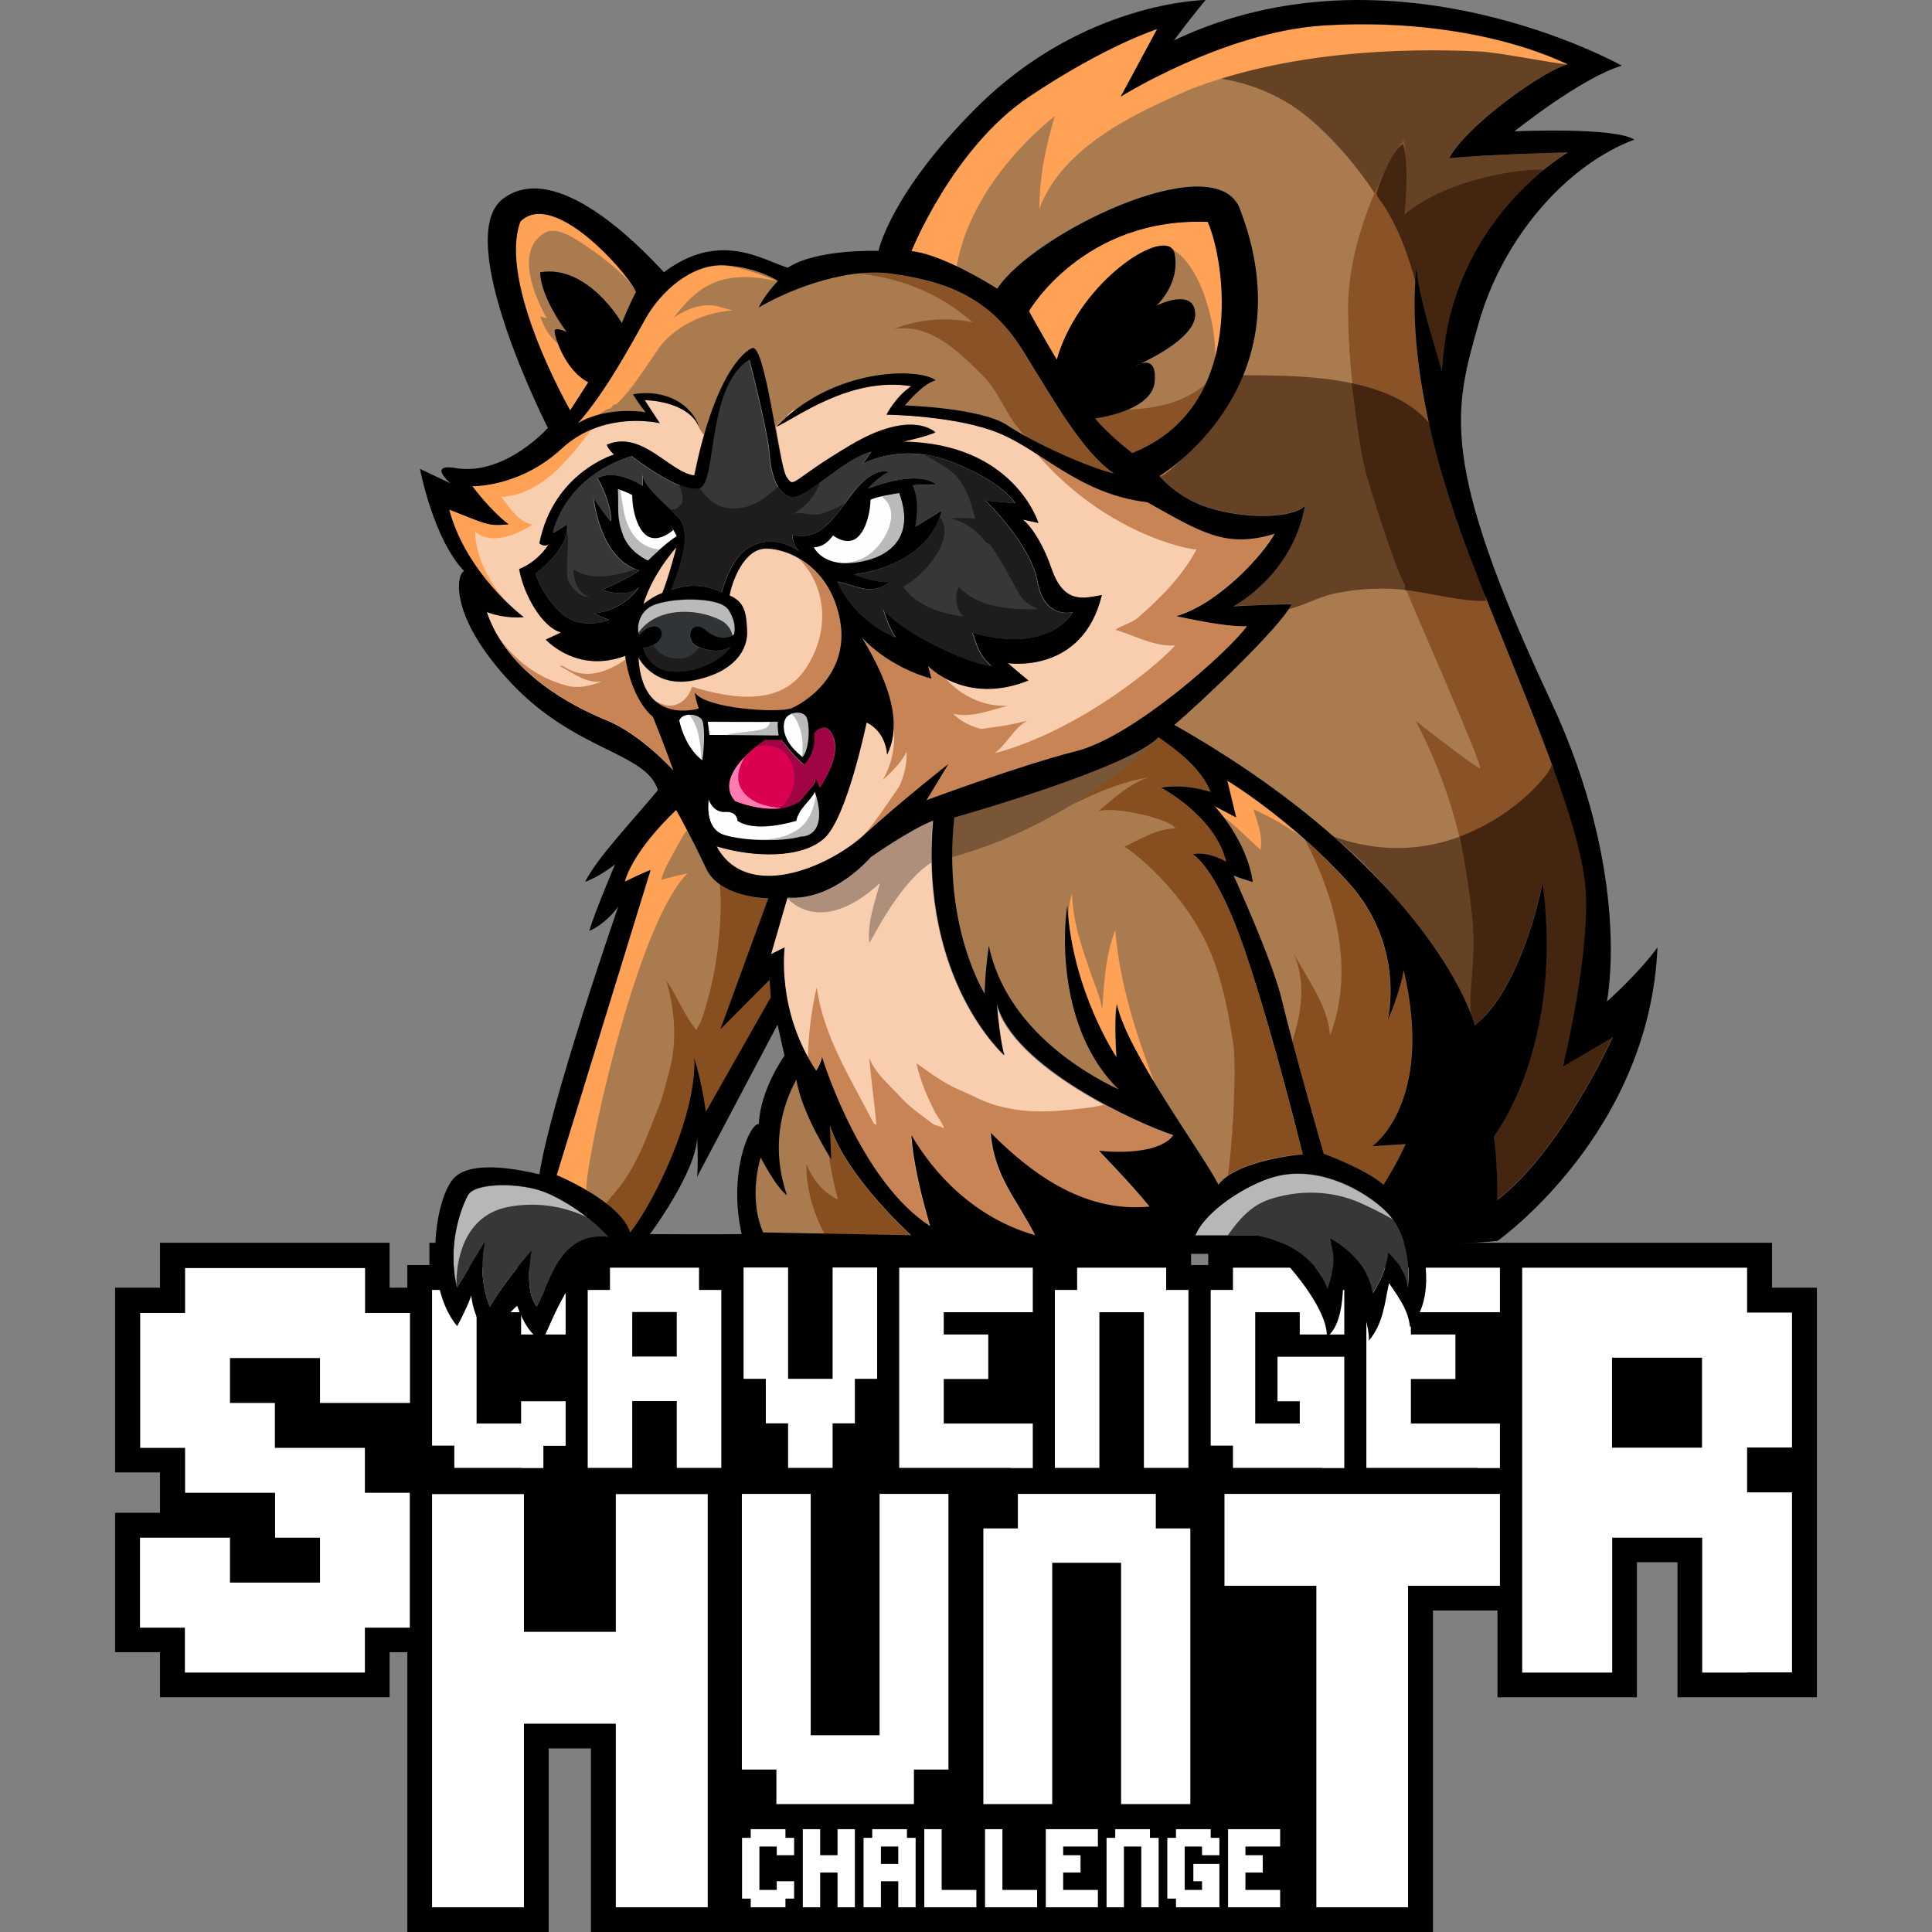 <?xml version="1.0" encoding="UTF-8"?>
<svg id="Layer_1" data-name="Layer 1" xmlns="http://www.w3.org/2000/svg" viewBox="0 0 102.4 102.4">
  <rect x="0" y="0" width="102.4" height="102.4" fill="#808080" stroke="none"/>
  <defs>
    <style>
      .cls-1 {
        fill: #f9ceaf;
      }

      .cls-2 {
        fill: #ffa255;
      }

      .cls-3 {
        fill: #fff;
      }

      .cls-4 {
        fill: #fefefe;
      }

      .cls-5 {
        fill: #ff7bb1;
      }

      .cls-6 {
        fill: #664225;
      }

      .cls-7 {
        fill: #874e1f;
      }

      .cls-8 {
        fill: #b7b7b7;
      }

      .cls-9 {
        fill: #a00444;
      }

      .cls-10 {
        fill: #bababa;
      }

      .cls-11 {
        fill: #303437;
      }

      .cls-12 {
        fill: #db0050;
      }

      .cls-13 {
        fill: #ad8f7b;
      }

      .cls-14 {
        fill: #ab7b50;
      }

      .cls-15 {
        fill: #c98455;
      }

      .cls-16 {
        fill: #1e1c1c;
      }

      .cls-17 {
        fill: #44250f;
      }

      .cls-18 {
        fill: #895327;
      }

      .cls-19 {
        fill: #383737;
      }

      .cls-20 {
        fill: #7a5638;
      }
    </style>
  </defs>
  <g>
    <polygon points="93.92 68.25 93.92 65.87 80.81 65.87 79.37 65.87 71.38 65.87 71.11 65.87 64.04 65.87 64.04 67.05 63.13 67.05 63.13 65.87 56.05 65.87 55.78 65.87 47.8 65.87 46.35 65.87 38.36 65.87 38.09 65.87 31.02 65.87 31.02 67.05 30.11 67.05 30.11 65.87 22.76 65.87 22.76 67.05 21.59 67.05 21.59 68.25 20.65 68.25 20.65 65.87 8.48 65.87 8.48 68.25 6.1 68.25 6.1 78.04 8.48 78.04 8.48 80.18 6.1 80.18 6.1 87.57 8.48 87.57 8.48 89.96 20.65 89.96 20.65 87.57 21.59 87.57 21.59 102.4 29.08 102.4 29.08 92.67 31.32 92.67 31.32 102.4 38.47 102.4 38.81 102.4 41.23 102.4 42.94 102.4 44.46 102.4 46.62 102.4 47.68 102.4 49.84 102.4 50.9 102.4 53.06 102.4 54.12 102.4 56.28 102.4 57.34 102.4 59.51 102.4 61.02 102.4 62.73 102.4 63.78 102.4 65.95 102.4 68.45 102.4 69.17 102.4 75.95 102.4 75.95 85.36 79.37 85.36 79.37 89.96 86.76 89.96 86.76 82.8 88.91 82.8 88.91 89.96 96.3 89.96 96.3 68.25 93.92 68.25"/>
    <g>
      <path class="cls-3" d="m16.95,88.65h-7.15v-2.38h-2.38v-4.77h4.77v2.38h4.77v-2.38h-2.38v-2.38h-4.77v-2.38h-2.38v-7.15h2.38v-2.38h9.54v2.38h2.38v4.77h-4.77v-2.38h-4.77v2.38h2.38v2.38h4.77v2.38h2.38v7.15h-2.38v2.38h-2.38Z"/>
      <path class="cls-3" d="m27.62,77.8h-3.54v-1.18h-1.18v-8.25h1.18v-1.18h4.72v1.18h1.18v2.36h-2.36v-1.18h-2.36v5.9h2.36v-1.18h2.36v2.36h-1.18v1.18h-1.18Z"/>
      <path class="cls-3" d="m37.05,77.8h-1.18v-3.54h-2.36v3.54h-2.36v-9.43h1.18v-1.18h4.72v1.18h1.18v9.43h-1.18Zm-2.36-5.9h1.18v-2.36h-2.36v2.36h1.18Z"/>
      <path class="cls-3" d="m42.95,77.8h-1.18v-2.36h-1.18v-2.36h-1.18v-5.9h2.36v5.9h2.36v-5.9h2.36v5.9h-1.18v2.36h-1.18v2.36h-1.18Z"/>
      <path class="cls-3" d="m53.56,77.8h-5.9v-10.61h7.08v2.36h-4.72v1.18h2.36v2.36h-2.36v2.36h4.72v2.36h-1.18Z"/>
      <path class="cls-3" d="m61.81,77.8h-1.18v-8.25h-2.36v8.25h-2.36v-9.43h1.18v-1.18h4.72v1.18h1.18v9.43h-1.18Z"/>
      <path class="cls-3" d="m70.07,77.8h-4.72v-1.18h-1.18v-8.25h1.18v-1.18h4.72v1.18h1.18v2.36h-2.36v-1.18h-2.36v5.9h2.36v-1.18h-1.18v-2.36h3.54v5.9h-1.18Z"/>
      <path class="cls-3" d="m78.32,77.8h-5.9v-10.61h7.08v2.36h-4.72v1.18h2.36v2.36h-2.36v2.36h4.72v2.36h-1.18Z"/>
      <path class="cls-3" d="m92.6,88.65h-2.38v-7.15h-4.77v7.15h-4.77v-21.46h11.92v2.38h2.38v7.15h-2.38v2.38h2.38v9.54h-2.38Zm-4.77-11.92h2.38v-4.77h-4.77v4.77h2.38Z"/>
      <path class="cls-3" d="m35.07,101.09h-2.43v-9.73h-4.87v9.73h-4.87v-21.9h4.87v7.3h4.87v-7.3h4.87v21.9h-2.43Z"/>
      <path class="cls-3" d="m46.63,95.62h-5.48v-1.83h-1.83v-14.61h3.65v12.79h3.65v-12.79h3.65v14.61h-1.83v1.83h-1.83Z"/>
      <path class="cls-3" d="m61.25,95.62h-1.83v-12.79h-3.65v12.79h-3.65v-14.61h1.83v-1.83h7.31v1.83h1.83v14.61h-1.83Z"/>
      <path class="cls-3" d="m72.2,101.09h-2.43v-17.04h-4.87v-4.87h14.6v4.87h-4.87v17.04h-2.43Z"/>
      <path class="cls-3" d="m41.17,101.09h-1.38v-.46h-.46v-3.22h.46v-.46h1.84v.46h.46v.92h-.92v-.46h-.92v2.3h.92v-.46h.92v.92h-.46v.46h-.46Z"/>
      <path class="cls-3" d="m44.85,101.09h-.46v-1.84h-.92v1.84h-.92v-4.14h.92v1.38h.92v-1.38h.92v4.14h-.46Z"/>
      <path class="cls-3" d="m48.07,101.09h-.46v-1.38h-.92v1.38h-.92v-3.68h.46v-.46h1.84v.46h.46v3.68h-.46Zm-.92-2.3h.46v-.92h-.92v.92h.46Z"/>
      <path class="cls-3" d="m51.29,101.09h-2.3v-4.14h.92v3.22h1.84v.92h-.46Z"/>
      <path class="cls-3" d="m54.51,101.09h-2.3v-4.14h.92v3.22h1.84v.92h-.46Z"/>
      <path class="cls-3" d="m57.73,101.09h-2.3v-4.14h2.76v.92h-1.84v.46h.92v.92h-.92v.92h1.84v.92h-.46Z"/>
      <path class="cls-3" d="m60.95,101.09h-.46v-3.22h-.92v3.22h-.92v-3.68h.46v-.46h1.84v.46h.46v3.68h-.46Z"/>
      <path class="cls-3" d="m64.17,101.09h-1.84v-.46h-.46v-3.22h.46v-.46h1.84v.46h.46v.92h-.92v-.46h-.92v2.3h.92v-.46h-.46v-.92h1.38v2.3h-.46Z"/>
      <path class="cls-3" d="m67.39,101.09h-2.3v-4.14h2.76v.92h-1.84v.46h.92v.92h-.92v.92h1.84v.92h-.46Z"/>
    </g>
  </g>
  <g>
    <g>
      <path class="cls-4" d="m36,38.19s.24,1.37,1.22,2.12c.1-.51.15-1.79,0-2.12-.15-.33-1.02-.47-1.22,0Z"/>
      <path class="cls-10" d="m37.21,38.19c-.08-.18-.38-.3-.67-.3.5.61.59,1.53.64,2.39.01,0,.02.02.03.03.1-.51.15-1.79,0-2.12Z"/>
      <path class="cls-4" d="m47.65,26.14c-.96.17-1.74.22-2.62,1.09s-.91,1.69-1.91,1.79c0,0,.43.97,2,.84,1.57-.13,3.51-1.03,2.53-3.71Z"/>
      <path class="cls-10" d="m47.65,26.14c-.33.06-.63.1-.93.17.04.03.08.06.12.1.56.49.45,1.25.14,1.87-.38.73-.97,1.32-1.77,1.49-.16.03-.33.07-.51.09.13,0,.27,0,.42,0,1.57-.13,3.51-1.03,2.53-3.71Z"/>
      <path class="cls-1" d="m35.85,29s-1.26,1.36-1.76,3.02c0,0,.55-.44,1.01-.59.33-.84.75-2.43.75-2.43Z"/>
      <path class="cls-4" d="m42.73,37.99c-.21-.36-.98-.25-1.12.15,0,0-.43.93.93,1.98.39-.41.41-1.78.2-2.14Z"/>
      <path class="cls-10" d="m42.73,37.99c-.13-.23-.49-.26-.77-.16.53.58.65,1.47.55,2.28,0,0,.02.01.03.02.39-.41.41-1.78.2-2.14Z"/>
      <path class="cls-12" d="m40.52,39.24s-2.82,1.83-1.58,3.24c0,0,2.11.91,3.42.02.66-.8.85-.89.85-1.22.16.29.21.49.21.49,0,0,1.13-1.53.76-2.62-.36-1.09-1.05-.27-1.05-.27,0,0,.17.93-.53,1.67-.42-.28-1.2-1.32-1.2-1.32h-.89Z"/>
      <path class="cls-5" d="m39.31,41.85c-.34-.55-.16-1.18.17-1.75-.65.66-1.23,1.58-.54,2.37,0,0,1.3.56,2.49.37-.86-.1-1.69-.29-2.12-1Z"/>
      <path class="cls-9" d="m44.18,39.14c-.36-1.09-1.05-.27-1.05-.27,0,0,.17.93-.53,1.67-.42-.28-1.2-1.32-1.2-1.32h-.89s-.22.16-.51.39c.4-.13.83-.13,1.24.05.35.14.52.42.69.73.38.83.1,1.77-.49,2.36-.04.04-.07.07-.11.11.36-.05.71-.16,1.01-.36.66-.8.85-.89.85-1.22.16.29.21.49.21.49,0,0,1.13-1.53.76-2.62Z"/>
      <path class="cls-11" d="m33.89,33.64c.5-.58,1.22-.55,1.17.02s-.98.7-.98.7c0,0,.26,1.2,1.6,1.25,1.34.05,2.68-.69,3.03-1.33-.39.27-.97.31-1.73,0s-.39-1.56.44-.85c.83.71,1.48.21,1.48.21,0,0,.19-.57-.3-1.32-.49-.75-3.42-.65-4.2-.12-.78.53-.6,1.53-.51,1.44Z"/>
      <path class="cls-16" d="m36.26,34.88c-.61.12-1.36-.11-1.62-.69-.26.13-.55.17-.55.17,0,0,.26,1.2,1.6,1.25,1.34.05,2.68-.69,3.03-1.33-.38.26-.94.31-1.67.03-.18.28-.46.49-.8.57Z"/>
      <path class="cls-10" d="m38.6,32.32c-.49-.75-3.42-.65-4.2-.12-.61.41-.63,1.11-.57,1.35.9-1.34,3.02-1.38,4.4-.66.3.16.53.46.59.79.05-.03.08-.05.08-.05,0,0,.19-.57-.3-1.32Z"/>
      <path class="cls-11" d="m38.72,34.28s-.05.03-.07.05c-.01.04-.02.08-.04.12.04-.06.08-.11.11-.17Z"/>
      <path class="cls-4" d="m32.74,25.92c.06,1.11-.08,1.5.27,2.43.35.94,1.33,1.35,1.33,1.35,0,0,.87-.87,1.52-1.29-.42-1-1.92-2.12-3.12-2.5Z"/>
      <path class="cls-10" d="m32.88,25.97s-.09-.03-.14-.05c.06,1.11-.08,1.5.27,2.43.35.94,1.33,1.35,1.33,1.35,0,0,.27-.27.62-.58-.34-.02-.68-.14-.99-.36-.88-.69-.93-1.8-1.09-2.8Z"/>
      <path class="cls-14" d="m35.68,40.84s-.4-1.15-1.08-2.84c-.83-.68-1.36-2.18-1.47-3.24-2.56.97-4.21-.86-4.21-.86l.81-.38c-1.02-.27-2.01-2.07-2.22-3.36,1.04-.41,1.56-1.31,1.56-1.31,0,0-.21.17-.49-.05.74-3.75,3.96-4.71,3.96-4.71,0,0-.27-.22-.39-.52,1.88-.8,3.3,1.44,4.64,1.63,1.24-6.08,3.04-6.74,3.04-6.74.71-.43,1.43,6.24,1.86,6.84.43.6.14.21,3.4-1.72s4.48-.66,4.48-.66c0,0-.42.21-1.71.49,5.88.08,7.17,4.31,7.17,4.31l-.82-.18s.83.63,1.51,2.59c.68,1.96,1.78,1.56,2.67,1.41-1.02,4.23-4.98,3.61-4.98,3.61,0,0,.32.29,1.09.92-3.35,1.34-5.32-.77-5.32-.77l.18.67s-2.13-.51-3.69-2.18c2.02,3.33,1.88,5.1,1.34,6.21-.12-1.33-1.09-1.7-1.09-1.7,0,0-1.02,5.01-2.23,6.12-1.2,1.11-3.79,1.02-5.72.44,1.59,2.95,5.9,1.15,7.82-.61,1.92-1.75,4.47-3.76,4.47-3.76l-1.16,1.92s4.89-1.83,7.94-2.6c3.04-.77,8.12-5.34,9.04-6.62-.83.04-2.23-.21-3.74-.53,2.25-.66,4.61-3.26,5.21-4.37-2.58.79-3.87-.07-6.75-1.67-3.58-.43-5.51-2.66-7.79-3.63-2.28-.96-6.03-1.01-6.03-1.01,0,0,.47-.94,1.31-1.51-3.26-.52-6.17,1.75-7.17,2.16,3.15-3.25,7.72-3.11,8.46-2.47-.68.16-1.63,1.33-1.63,1.33,0,0,4.02.12,5.41,1.04,1.39.92,4.22,2.22,5.68,2.57-1.63-1.11-3.07-3.67-4.86-6.56-1.79-2.89-4.18-3.64-6.9-4.03-2.71-.39-5.96,1.11-7.07,1.79.21-.57,1.01-1.41,1.01-1.41,0,0-1.06-.72-2.82-.83-1.76-.11-3.39,1.41-4.18,2.8-.78,1.39-2.14,3.93-3.6,5.57,1.6-.95,3.59-.58,3.59-.58,0,0-.31-.36-.67-.95,1.72-.31,3.13.55,3.49,1.7-.65-1.4-2.87-1.39-2.87-1.39l.8,1.22s-2.97-.72-5.2,1.35c-2.23,2.07-4.73,1.99-4.73,1.99,0,0,.92,1.26,1.92,2.02-1.09.09-1.07.04-3.15-.78.91,3.42,3.95,5.7,3.95,5.7,0,0-.95.11-1.96-.27,1.09,3.23,4.51,4.99,6.36,5.75,1.85.76,3.52,2.65,3.52,2.65Z"/>
      <path class="cls-1" d="m37.04,22.6c-.65-1.4-2.87-1.39-2.87-1.39l.8,1.22s-2.97-.72-5.2,1.35c-2.23,2.07-4.73,1.99-4.73,1.99,0,0,.92,1.26,1.92,2.02-1.09.09-1.07.04-3.15-.78.91,3.42,3.95,5.7,3.95,5.7,0,0-.95.11-1.96-.27,1.09,3.23,4.51,4.99,6.36,5.75,1.85.76,3.52,2.65,3.52,2.65,0,0-.4-1.15-1.08-2.84-.83-.68-1.36-2.18-1.47-3.24-2.56.97-4.21-.86-4.21-.86l.81-.38c-1.02-.27-2.01-2.07-2.22-3.36,1.04-.41,1.56-1.31,1.56-1.31,0,0-.21.17-.49-.05.74-3.75,3.96-4.71,3.96-4.71,0,0-.27-.22-.39-.52,1.88-.8,3.3,1.44,4.64,1.63.24-1.16.49-2.13.76-2.93-.38-.26-.78-.5-1.2-.69.33.29.57.64.69,1.02Z"/>
      <path class="cls-2" d="m28.24,27.8c-.8-.14-1.18-.87-1.67-1.46,2.12-.13,3.56-1.96,4.78-3.58-.54.22-1.09.55-1.6,1.02-2.23,2.07-4.73,1.99-4.73,1.99,0,0,.92,1.26,1.92,2.02-1.09.09-1.07.04-3.15-.78.6,2.24,2.11,3.99,3.08,4.93-.92-1.07-1.63-2.31-1.69-3.76.87.73,2.22.17,3.05-.38Z"/>
      <path class="cls-15" d="m29.8,35.29s-.17,0-.1.03c.73.38,1.35.9,2.19.8-.56.21-1.14.38-1.77.24-1.59-.39-2.93-1.41-3.78-2.74,1.42,2.48,4.22,3.9,5.83,4.56,1.85.76,3.52,2.65,3.52,2.65,0,0-.4-1.15-1.08-2.84-.78-.64-1.29-2.01-1.44-3.05-1.01.72-2.21,1.14-3.35.35Z"/>
      <path class="cls-14" d="m49.58,20.16c-.68.16-1.63,1.33-1.63,1.33,0,0,4.02.12,5.41,1.04,1.39.92,4.22,2.22,5.68,2.57-1.63-1.11-3.07-3.67-4.86-6.56-1.79-2.89-4.18-3.64-6.9-4.03-2.71-.39-5.96,1.11-7.07,1.79.21-.57,1.01-1.41,1.01-1.41,0,0-1.06-.72-2.82-.83-1.76-.11-3.39,1.41-4.18,2.8-.78,1.39-2.14,3.93-3.6,5.57,1.6-.95,3.59-.58,3.59-.58,0,0-.31-.36-.67-.95,1.14-.2,2.15.11,2.8.68.42.19.66,1.27,1.05,1.53,1.11-3.38,2.44-4.66,2.44-4.66.41-.24.92,2.23,1.28,4.17.37-.21.64-.77,1.04-.92,3.03-2.3,6.76-2.12,7.42-1.55Z"/>
      <path class="cls-2" d="m32.37,21.62c.07-.03.1-.1.14-.17.03,0,.14,0,.17-.03.69-.66,1.18-1.42,1.73-2.22.31-.42.52-.83.87-1.18.94-.94,2.25-1.49,3.54-1.56-.21-.07-.38-.1-.59-.17-.87-.31-1.84.07-2.53.56,1.15-1.51,2.39-2.67,5.52-1.94-.49-.2-1.91-.77-2.82-.83-1.76-.11-3.39,1.41-4.18,2.8-.78,1.39-2.14,3.93-3.6,5.57.33-.19.67-.33,1.01-.43.12-.07.23-.13.35-.2.1-.07.24-.17.38-.17Z"/>
      <path class="cls-18" d="m54.19,18.55c-1.79-2.89-4.18-3.64-6.9-4.03-.57-.08-1.17-.08-1.77-.02,3.74.41,5.58,2.24,6.03,2.58-1.39-.28-2.84-.17-4.16.35,1.94-.28,3.43,1.21,4.68,2.46.96.93,1.29,2.33,2.34,3.27,1.48.81,3.48,1.67,4.63,1.95-1.63-1.11-3.07-3.67-4.86-6.56Z"/>
      <path class="cls-1" d="m62.34,32.65c2.25-.66,4.61-3.26,5.21-4.37-2.58.79-3.87-.07-6.75-1.67-3.58-.43-5.51-2.66-7.79-3.63-2.28-.96-6.03-1.01-6.03-1.01,0,0,.47-.94,1.31-1.51-3.26-.52-6.17,1.75-7.17,2.16.33-.34.68-.65,1.04-.92-.39.15-.67.71-1.04.92.27,1.45.39,2.41.58,2.67.43.6.14.21,3.4-1.72s4.48-.66,4.48-.66c0,0-.42.21-1.71.49,5.88.08,7.17,4.31,7.17,4.31l-.82-.18s.83.63,1.51,2.59c.68,1.96,1.78,1.56,2.67,1.41-1.02,4.23-4.98,3.61-4.98,3.61,0,0,.32.29,1.09.92-3.35,1.34-5.32-.77-5.32-.77l.18.67s-2.13-.51-3.69-2.18c2.02,3.33,1.88,5.1,1.34,6.21-.12-1.33-1.09-1.7-1.09-1.7,0,0-1.02,5.01-2.23,6.12-1.2,1.11-3.79,1.02-5.72.44,1.59,2.95,5.9,1.15,7.82-.61,1.92-1.75,4.47-3.76,4.47-3.76l-1.16,1.92s4.89-1.83,7.94-2.6c3.04-.77,8.12-5.34,9.04-6.62-.83.04-2.23-.21-3.74-.53Z"/>
      <path class="cls-1" d="m41.65,22.12c.17-.15.34-.29.51-.42-.19.07-.35.24-.51.42Z"/>
      <path class="cls-1" d="m41.65,22.12c-.18.16-.35.32-.53.5.19-.11.36-.31.53-.5Z"/>
      <path class="cls-15" d="m46.8,41.33c.49-.45.97-.9,1.25-1.49.03.59-.1,1.14-.31,1.67-.17.35-.35.69-.45,1.08.69-.69,1.25-1.53,2.12-2.05,1.21-.76,2.71-.8,3.78-1.77-.97,0-1.98-.24-2.67-.94.97.24,1.98-.21,2.91-.42-1.31.05-2.48-.52-3.31-1.45-.61-.32-.93-.67-.93-.67l.18.67s-2.13-.51-3.69-2.18c1.29,2.12,1.7,3.61,1.68,4.7.12.97-.06,1.96-.56,2.84Z"/>
      <path class="cls-1" d="m41.65,22.12c.17-.15.34-.29.51-.42-.19.07-.35.24-.51.42Z"/>
      <path class="cls-1" d="m41.65,22.12c-.18.16-.35.32-.53.5.19-.11.36-.31.53-.5Z"/>
      <path class="cls-15" d="m62.34,32.65c2.25-.66,4.61-3.26,5.21-4.37-2.58.79-3.87-.07-6.75-1.67-.84-.1-5.15-2.27-5.83-2.53,3.64,4.23,8.13,5.08,8.45,5.04-.76,1.42-1.84,2.5-3.05,3.57-.38.35-.87.42-1.25.69,1.04.31,2.05.9,3.16.83-.66.8-4.89,4.46-9.57,5.72.66-.49,1.01-1.32,1.73-1.73-2.46.66-3.71.12-5.58,1.93-.82.79-2.42,3.57-3.26,4.29.07-.06.13-.12.2-.17,1.92-1.75,4.47-3.76,4.47-3.76l-1.16,1.92s4.89-1.83,7.94-2.6c3.04-.77,8.12-5.34,9.04-6.62-.83.04-2.23-.21-3.74-.53Z"/>
      <path class="cls-1" d="m41.93,37.56c.66-.26,3.1-1.77,2.59-4.64-.51-2.87-2.71-3.82-3.91-3.83-1.2-.01-1.83,1.79-1.95,2.49.81.34.89.94.93,1.89.04.95-.63,2.15-2.8,2.6-2.17.44-2.96-1.22-2.96-1.22.18,3.68,3.2,2.72,3.2,2.72,0,0-.16-.39-.21-.83.6.87,4.45,1.09,5.11.83Z"/>
      <path class="cls-15" d="m44.53,32.93c-.31-1.75-1.25-2.79-2.21-3.34.39.38.7.83.91,1.33.66,1.56.35,3.3-.62,4.65-1.39,1.91-3.99,1.42-5.93.83-.17.59-.73,1.14-1.42.97-.2-.05-.39-.14-.57-.24.95.88,2.35.43,2.35.43,0,0-.16-.39-.21-.83.6.87,4.45,1.09,5.11.83.66-.26,3.1-1.77,2.59-4.64Z"/>
      <path class="cls-14" d="m31.18,20.25c-1.26-.64-1.84-2.56-1.78-2.75.06-.19.64.09.64.09,0,0-1.38-1.79-1.41-3.17,2.53-.43,4.33,2.69,4.33,2.69,0,0,.42-1.04.74-1.63-.05-.53-4.24-5.58-6.12-3.75-1.22,3.3,2.64,10.01,2.64,10.01l.96-1.49Z"/>
      <path class="cls-2" d="m28.63,16.77c.1.03.24.07.35.1-.73-1.28-1.63-3.61-.14-4.51.55-.35,1.35.1,1.94.49,1.02.67,1.96,1.38,2.73,2.25-.86-1.3-4.28-4.97-5.92-3.36-1.22,3.3,2.64,10.01,2.64,10.01l.96-1.49c-.81-.41-1.33-1.34-1.59-2.01-.45-.38-.79-.9-.96-1.48Z"/>
      <path class="cls-14" d="m64.16,41.97c-.56-1.28-1.76-2.17-2.77-2.9-1.55,1.65-10.82,4.26-10.82,4.26-.62,5.8,1.61,9.34,1.61,9.34,0,0,0-.99.22-2.54.89,4.28,4.93,6.7,6.88,7.61-3-2.94-3.01-7.81-2.72-9.76.26,4.57,2.61,8.06,2.61,8.06,0,0-.14-1.99.02-2.82.5,2.48,4.5,7.84,5.38,9.57,1-1.33,4.47-1.61,4.47-1.61,0,0-1.51-6.21-3.05-10.75s-2.78-5.15-2.78-5.15c0,0,.66-.22,1.77.39-.57-2.42-3.44-3.93-3.44-3.93,0,0,1.04-.26,2.62.22Z"/>
      <path class="cls-2" d="m58.42,53.5c-.1-.66-.38-1.25-.59-1.87-.49-1.39-.97-2.78-1.01-4.27-.16.51-.2,1.02-.19,1.53.49,4.11,2.53,7.15,2.53,7.15,0,0-.14-1.99.02-2.82.21,1.06,1.06,2.64,2.04,4.24-1.01-2.65-1.88-5.34-2.11-8.16-.52,1.35-.59,2.78-.69,4.2Z"/>
      <path class="cls-7" d="m65.99,50.43c-1.54-4.54-2.78-5.15-2.78-5.15,0,0,.66-.22,1.77.39-.57-2.42-3.44-3.93-3.44-3.93,0,0,1.04-.26,2.62.22-.56-1.28-1.76-2.17-2.77-2.9-.96,1.02-4.85,2.4-7.69,3.31,1.04.55,2.33.64,3.37.16,1.21-.59,2.46-1.11,3.78-1.32-1.01.35-1.84,1.11-2.64,1.8.76-.31,3.82.38,4.09.9-.97,0-1.84.56-2.71.97.21.07,3.3,2.31,4.68,5.86.55,1.42.83,2.91,1.08,4.47.24,1.39-.08,6.07-.27,7.08,1.35-.92,3.95-1.13,3.95-1.13,0,0-1.51-6.21-3.05-10.75Z"/>
      <path class="cls-20" d="m61.43,39.1s-.02-.02-.04-.03c-1.55,1.65-10.82,4.26-10.82,4.26-.08.74-.11,1.44-.11,2.1,6.37-1.74,10.86-6.12,10.97-6.33Z"/>
      <path class="cls-14" d="m58.04,22.18s.65.8,1.97,1.83c6.08-2.4,4.93-10.17,4-12.25-6.61-.26-9.48,4.74-9.48,4.74.03,0,.04.03.03.05.14.26.87,1.56,1.45,2.52,1.22-4.27,5.95-7.21,6.25-5.6.3,1.61-.97,2.74-.97,2.74,0,0,1.99-1,2.06.42.06,1.18-2.16,2.3-2.9,2.65.33-.11.87-.12.75.98-.16,1.58-3.16,1.93-3.16,1.93Z"/>
      <path class="cls-18" d="m58.04,22.18s.65.8,1.97,1.83c1.99-.78,3.2-2.14,3.9-3.68-1.11,1.01-2.62,1.32-4.12,1.38-.85.36-1.76.47-1.76.47Z"/>
      <path class="cls-2" d="m64.02,11.76c-6.61-.26-9.48,4.74-9.48,4.74.03,0,.04.03.03.05.14.26.87,1.56,1.45,2.52,1.14-3.99,5.34-6.81,6.13-5.86,1.73,1.06,2.36,4.55,2.25,5.82.79-2.89.17-6.04-.37-7.26Z"/>
      <path class="cls-19" d="m67.54,62.37c-1.45.29-3.67,1.8-4.19,3.11h3.23s2.92.36,3.78,2.88c.34-1.16.47-1.63.1-2.75,1,.59,2.06,1.51,2.3,2.93.62-.96.79-1.76.82-2.14.56.59.97,1.05,1.02,1.83.19-1.31-.15-2.88-.95-3.81s-4.66-2.34-6.11-2.05Z"/>
      <path class="cls-8" d="m67.54,62.37c-1.43.39-3.67,1.8-4.19,3.11h1.72c.56-.79,1.19-1.54,2.13-1.88,1.6-.56,3.4-.52,4.93.17.57.26,1.14.54,1.69.86-.05-.07-.1-.14-.16-.2-.8-.94-3.53-2.76-6.11-2.05Z"/>
      <path class="cls-1" d="m52.81,53.19c.2,2.24.41,2.76.41,2.76,0,0-4.5-3.97-3.78-12.44-1.29.51-3.32,1.95-3.32,1.95,0,0-1.95,2.32-4.4,2.13l-.87,3,.72-.36s-.46,3.34,1.67,6.54c.28-.45.31-.66.3-.75.21.67,2.18,6.69,5.74,8.99-.38-1.35-.87-3.14-.99-4.82,1.18,2.01,3.31,4.37,6.56,5.3-1.04-2.03-2.15-3.1-2.36-5.43,1.97,1.99,4.83,4.28,8.42,3.91-.85-1.08-2.67-2.95-2.67-2.95,0,0,3.03.39,3.92-.83-1.82-.59-8.51-3.6-9.36-6.99Z"/>
      <path class="cls-13" d="m46.63,46.84c-.28,1.04-.66,2.05-.56,3.12.1,0,1.49-3.08,3.29-4.24-.01-.7,0-1.44.07-2.22-1.29.51-3.32,1.95-3.32,1.95,0,0-1.95,2.32-4.4,2.13,0,0,1.7,2.17,4.9-.75Z"/>
      <path class="cls-15" d="m58.01,58.67c-1.7.21-3.33.42-5-.03-.76-.17-1.42-.56-2.15-.87-.83-.35-1.56-.9-2.29-1.42.21.94.56,1.77,1.01,2.64.14.28.38.49.45.83-.21-.17-.49-.14-.66-.31-.56-.42-1.11-.8-1.6-1.32-.62-.69-1.35-1.25-1.7-2.12.1,1.18.28,2.36.38,3.54,0,.03-.14-.07-.14-.07-1.21-2.36-2.67-4.61-3.02-7.22-.29,1.23-.44,2.49-.47,3.76.13.23.26.45.41.68.28-.45.31-.66.3-.75.21.67,2.18,6.69,5.74,8.99-.38-1.35-.87-3.14-.99-4.82,1.18,2.01,3.31,4.37,6.56,5.3-1.04-2.03-2.15-3.1-2.36-5.43,1.97,1.99,4.83,4.28,8.42,3.91-.85-1.08-2.67-2.95-2.67-2.95,0,0,3.03.39,3.92-.83-.7-.23-2.11-.81-3.63-1.63-.18.05-.35.09-.54.11Z"/>
      <path class="cls-14" d="m73.53,54.09s.99-3.89-2.06-7.29c-3.05-3.39-6.44-5.42-6.44-5.42l.47,1.95-1.15-.6s1.72,1.8,2.03,4.03c-.73-.22-1.02-.35-1.02-.35,0,0,2.08,4.52,2.58,6.67.5,2.15,2.2,8.08,2.2,8.08,0,0,2.21.8,3.17,1.64.78-1.24,1.17-2.15,1.17-2.15l-1.76.11s3.29-2.3,1.65-9.3c-.25,1.33-.85,2.64-.85,2.64Z"/>
      <path class="cls-2" d="m66.43,42.89c.9.4,1.74.89,2.53,1.45-2.15-1.89-3.93-2.96-3.93-2.96l.47,1.95-1.15-.6s.18.19.43.51c.73.53,1.36,1.21,2.03,1.8.14-.73-.17-1.46-.38-2.15Z"/>
      <path class="cls-7" d="m74.38,51.45c-.25,1.33-.85,2.64-.85,2.64,0,0,.99-3.89-2.06-7.29-.77-.85-1.55-1.62-2.3-2.29,1.67,3.19,2.62,6.96,1.33,10.37-.14-1.63-1.21-2.98-1.94-4.37.67,1.52.43,3.14-.06,4.66.69,2.59,1.66,5.98,1.66,5.98,0,0,2.21.8,3.17,1.64.78-1.24,1.17-2.15,1.17-2.15l-1.76.11s3.29-2.3,1.65-9.3Z"/>
      <path class="cls-14" d="m43.99,59.66c.04,1.2.07,1.8.07,1.8,0,0-1.58-2.45-1.85-4.23-.39.69-1.57,3.03-.5,6.13-.6-.44-1.39-2-1.39-2,0,0-.69,2.08.13,3.98l7.85.15s-3.43-3.09-4.31-5.82Z"/>
      <path class="cls-7" d="m43.99,59.66c.04,1.2.07,1.8.07,1.8,0,0-.04-.07-.12-.19.1.77.27,1.54.47,2.3-.8-.35-1.35-1.08-1.67-1.87-.02,1.28.36,2.55.96,3.71l4.59.09s-3.43-3.09-4.31-5.82Z"/>
      <path class="cls-14" d="m84.05,47.43c-.13-3.6-3.13-10.2-5.91-17.28s-3.45-12.4-3.08-15.94c.14,1.56.92,3.95,1.35,5.45.39-7.98,6.68-11.59,6.68-11.59,0,0-4.32.1-6.3.31.94-1.76,5.05-4.68,6.3-4.98-3.01-1.44-7.76-2.41-13-2.06-5.25.34-10.7,3.77-10.7,3.77l1.93-3.58s-2.72.86-6.78,3.58-6.24,8.19-6.24,8.19c1.21.12,3.13,1.1,4.55,1.99,1.83-2.85,11.26-7.5,12.8-4.37,3.78,9.56-4.21,14.3-4.21,14.3,0,0,.93,1.14,2.54,1.66,1.94.62,4.45.61,5.17-.07-.66,3.7-3.8,5.32-3.8,5.32,0,0,1.27-.09,3.09-.11-.56,1.2-4.9,5.3-6.21,6.39,11.6,6.55,15.3,13.69,15.92,15.92,1.77-1.31,3.12-4.99,3.6-7.58,1.16,8.73-2.58,13.46-2.58,13.46,0,0,.23,1.73.17,3.38,3.33-2.5,6.14-8.64,6.14-8.64l-2.65,1.56s1.35-5.49,1.22-9.09Z"/>
      <path class="cls-6" d="m82.83,56.52s1.35-5.49,1.22-9.09c-.04-1.05-.28-2.09-.55-3.1-.33-1.22-.64-2.71-1.29-3.79.21.36-4.64,6.3-11.54,3.79,4.16,3.34,7.11,8.72,7.47,10,1.77-1.31,3.12-4.99,3.6-7.58,1.16,8.73-2.58,13.46-2.58,13.46,0,0,.23,1.73.17,3.38,3.33-2.5,6.14-8.64,6.14-8.64l-2.65,1.56Z"/>
      <path class="cls-6" d="m75.72,22.4c-2.16-2.51-6.9-2.51-9.84-2.51-.26.58-.79,1.57-1.19,2.17-.18.27-2.99,3.48-3.25,3.16,0,0,.93,1.14,2.54,1.66,1.94.62,4.45.61,5.17-.07-.66,3.7-3.8,5.32-3.8,5.32,0,0,1.27-.09,3.09-.11-.03,0-.13.24-.15.27.78-.18,1.59-.65,2.43-.83.89-.19,1.81-.27,2.72-.26,1.79.02,3.6.69,5.34.66-.09-.57-.42-1.16-.63-1.7-.58-1.48-1.12-2.99-1.57-4.52-.22-.74-.61-2.22-.84-3.23Z"/>
      <path class="cls-14" d="m75.56,16.14c-.07-.21,0-.35-.07-.52h-.1c-.03-.1,0-.21,0-.31l-.1-.1c0-.1.03-.24-.03-.31-.14-.17,0-.28-.07-.42h-.09c.09.7.28,1.53.5,2.37.02-.24.04-.49-.03-.7Z"/>
      <path class="cls-6" d="m62.17,4.07s.07-.1.1-.1c2.37,0,4.63.47,6.59,1.89.64.47,1.23,1.02,1.78,1.59,1.58,1.66,2.86,3.58,3.81,5.66.96,2.12,1.33,4.35,1.96,6.56.39-7.98,6.68-11.59,6.68-11.59,0,0-4.32.1-6.3.31.94-1.76,5.05-4.68,6.3-4.98-3.01-1.44-7.76-2.41-13-2.06-3.33.22-6.74,1.68-8.79,2.71.29,0,.58.04.87,0Z"/>
      <path class="cls-2" d="m55.92,6.12c-.49,1.63-.83,3.23-.83,4.93,1.28-3.4,5.35-5.15,7.98-6.31,5.14-1.98,11.02-2.22,15.4-2.01.96.05,3.66.59,4.62.69-3.01-1.44-7.75-2.4-12.99-2.06-5.25.34-10.7,3.77-10.7,3.77l1.93-3.58s-2.72.86-6.78,3.58-6.24,8.19-6.24,8.19c.66.07,1.52.38,2.39.8.82-4.59,4.93-7.74,5.24-7.99Z"/>
      <path class="cls-18" d="m76.4,19.66c.23-4.11,2.25-8.08,5.44-10.68-1.5.07-6.86,2.34-7.31,2.38-.14.01.11-3.29-.13-3.91-.28.13-2.97,4.58-2.95,8.93.01,3.8.66,7.77,1.79,11.38.26.84.57,1.67.88,2.5.63,1.69,4.5,10.29,4.32,10.47-.69-.37-3.43-2.55-3.41-2.52,4.38,8.22,2.69,16.01,3.15,16.09.17.03.62-.57.73-.69.51-.61.92-1.31,1.27-2.02.74-1.52,1.27-3.17,1.58-4.83,1.16,8.73-2.58,13.46-2.58,13.46,0,0,.23,1.73.17,3.38,3.33-2.5,6.14-8.64,6.14-8.64l-2.65,1.56s1.35-5.49,1.22-9.09c-.13-3.6-3.13-10.2-5.91-17.28-1.64-4.16-2.96-8.59-3.15-13.08-.04-.92-.03-1.85.06-2.77.46,1.78.77,3.59,1.35,5.35Z"/>
      <path class="cls-17" d="m78.07,49.24c.16,2.22-.43,4.13.08,5.09,1.77-1.31,3.12-4.99,3.6-7.58,1.16,8.73-2.58,13.46-2.58,13.46,0,0,.23,1.73.17,3.38,3.33-2.5,6.14-8.64,6.14-8.64l-2.65,1.56s3.38-8.64-.61-15.98c.13.23-1.74,2.66-4.86,3.81.07.28.56,2.73.72,4.88Z"/>
      <path class="cls-17" d="m72.35,24.9c.18.67,1.44,4.81,2.1,6.12.03.07,0,.14,0,.21.01.01.04.03.05.04,1.44.18,2.87.61,4.27.58-.09-.57-.42-1.16-.63-1.7-.58-1.48-1.12-2.99-1.57-4.52-.22-.74-.61-2.22-.84-3.23-.97-1.13-2.47-1.75-4.1-2.09.04,0,.36,3.2.73,4.59Z"/>
      <path class="cls-17" d="m74.46,11.34c0-.25.25-2.75-.1-3.71-.62.33-1.41,2.49-1.4,2.61,0,.09.04.19.1.26,2.01,2.66,2.29,6.75,3.35,9.18.21-4.21,2.23-7.99,5.42-10.69-.95-.04-4.81.32-7.37,2.35Z"/>
      <path class="cls-14" d="m75.07,14.27s0,0,0,0c0,.03,0,.07,0,.1,0-.04.02-.07,0-.09Z"/>
      <path class="cls-14" d="m36.8,56.09c.47,1.5.61,2.85.61,2.85l3.44-6.07-.06-.92-2.61,2.62,2.54-6.95s-2.56,0-3.3-1.59c-.74-1.59-1.58-3.09-1.58-3.09,0,0-2.2,1.99-2.73,3.8,1.06-.52,1.37-.62,1.37-.62l-4.98,16.18s3.37,1.39,3.9,3.04c1.15-1.42,3.52-6.08,3.4-9.24Z"/>
      <path class="cls-2" d="m36.43,46.29c-.45.1-.94.21-1.39.35.17-.66.56-1.21.87-1.84.07-.1.14-.24.21-.35.08-.16.18-.31.3-.45-.33-.64-.57-1.06-.57-1.06,0,0-2.2,1.99-2.73,3.8,1.06-.52,1.37-.62,1.37-.62l-4.98,16.18s.75.31,1.6.81c-.35-.21,2.46-13.99,5.33-16.82Z"/>
      <path class="cls-7" d="m40.85,52.87l-.06-.92-2.61,2.62,2.54-6.95s-1.54,0-2.57-.74c.02.27.04.53.05.79,0,2.19-.31,4.37-1.04,6.45-.03.1-.21.31-.24.49-.66-.8-1.01-1.77-1.6-2.64.45,1.6.59,3.23.14,4.86-.17.62-.31,1.21-.52,1.77-.62,1.53-1.11,3.05-2.15,4.37-.1.1-.24.31-.35.42-.11.13-.22.26-.32.4.59.46,1.1.99,1.28,1.55,1.15-1.42,3.52-6.08,3.4-9.24.47,1.5.61,2.85.61,2.85l3.44-6.07Z"/>
      <path class="cls-4" d="m41.27,38.99s-.08-.46-.04-.73c-.54.02-3.72,0-3.72,0l.09.7,3.67.03Z"/>
      <path class="cls-10" d="m41.23,38.26c-.09,0-.24,0-.43,0-.01.13-.09.25-.2.32-.64.26-1.45.18-2.11.38l2.79.02s-.08-.46-.04-.73Z"/>
      <path class="cls-19" d="m28.99,63.23c-1.32-.57-3.82-.56-4.18.1-.36.67-1.13,2.64-.59,4.91l1.48-2.41s-.44,1.68.26,3.43c.78-1.35,2.21-2.96,2.21-2.96,0,0-.43,2.15.29,2.96.78-1.46,1.23-3.99,3.79-3.71-.75-.82-1.93-1.75-3.25-2.32Z"/>
      <path class="cls-8" d="m24.81,63.34c-.36.66-1.1,2.56-.62,4.77-.01-1.8.68-3.72,2.7-4.13,1.45-.29,2.93-.08,4.21.53-.62-.48-1.34-.94-2.1-1.27-1.32-.57-3.82-.56-4.18.1Z"/>
      <path class="cls-4" d="m38.35,44.25c1.04.35,3.2.37,4.08.1.74,0,1.34-.65.76-2.38-.26.52-.84.86-.99,1.54-.23.07-2.14.64-3.11,0,0,0,0-.51-.65-.47-.66.04-.87-.64-.87-.64,0,0-.26,1.5.79,1.86Z"/>
      <path class="cls-10" d="m43.25,42.15c-.12.71-.36,1.4-.96,1.81-1.09.75-2.51.56-3.7.36,1.1.28,3.02.28,3.84.03.71,0,1.29-.6.82-2.2Z"/>
      <path d="m54.54,16.56s.02,0,.03-.02c-.02-.03-.03-.05-.03-.05-.04,0-.04.06,0,.06Z"/>
      <path d="m54.54,16.49s0,.02.03.05c0-.02,0-.05-.03-.05Z"/>
      <path d="m85.17,53.07s1.38-6.63-3-15.97c-5.97-12.74-5.08-15.42-3.8-19.96,1.28-4.54,4.66-8.39,8.25-9.74-1.04-.68-6.35-.44-6.35-.44,0,0,3.52-2.83,5.69-3.48,0,0-12.17-6.84-23.74-1.34C63.35.64,63.9,0,63.9,0,63.9,0,57.43.05,51.76,5.7c-4.58,4.57-5.2,7.6-5.2,7.6,0,0-3.24-.13-4.81.89-1.38-.44-3.63-1.97-6.56.24-1.3-1.4-5.69-5.97-8.5-3.92-2.81,2.05,2.35,12.17,2.35,12.17,0,0-2.19,2.47-4.75,2.15-1.73-.33-.41.79-.41.79l-1.62-.77s.69,3.69,2.34,5.42c-.4.14-.86,2.39,2.54,5.98,3.4,3.59,7.12,3.62,7.73,5.63-1.56,1.87-3.19,3.56-3.86,4.86.84-.31,1.59-.93,1.59-.93,0,0-1.06,2.49-1.37,3.53.94-.41,1.54-1.29,1.54-1.29,0,0-3.58,10.29-4.18,14.19-.65-.14-3.45-.84-4.49.16-1.04.99-1.73,5.63.13,7.89.59-1.1.75-1.63.75-1.63,0,0,.06,1.24,1.05,2.41.83-.76.42-1.02,1.38-1.86.34.94.76,1.58,1.33,1.86.62-1.18,1.77-4.87,4.32-4.72,2.55.16,34.65.1,34.65.1,0,0,2.64,2.66,2.62,4.4,1.13-.81.82-3.87.82-3.87,0,0,1.46,2.66,1.4,4.08.78-.92.85-2.06,1.07-3.05.71,1.02,1.01,1.51,1.12,2.34.88-.99,1.07-2.54.61-4.44,2.3.06,4.02-.14,4.02-.14,0,0,8.06-5.67,8.48-15.56-.95,1.33-2.65,2.85-2.65,2.85ZM27.58,11.74c1.88-1.84,6.07,3.22,6.12,3.75-.32.59-.74,1.63-.74,1.63,0,0-1.79-3.12-4.33-2.69.03,1.38,1.41,3.17,1.41,3.17,0,0-.58-.28-.64-.09-.06.19.51,2.11,1.78,2.75l-.96,1.49s-3.85-6.71-2.64-10.01Zm4.58,26.45c-1.85-.76-5.27-2.52-6.36-5.75,1.01.38,1.96.27,1.96.27,0,0-3.04-2.27-3.95-5.7,2.08.82,2.07.88,3.15.78-1-.76-1.92-2.02-1.92-2.02,0,0,2.5.07,4.73-1.99,2.23-2.07,5.2-1.35,5.2-1.35l-.8-1.22s2.22,0,2.87,1.39c-.36-1.15-1.77-2.01-3.49-1.7.36.59.67.95.67.95,0,0-1.99-.36-3.59.58,1.46-1.64,2.82-4.18,3.6-5.57.78-1.39,2.42-2.9,4.18-2.8,1.76.11,2.82.83,2.82.83,0,0-.79.84-1.01,1.41,1.11-.68,4.36-2.18,7.07-1.79,2.71.39,5.1,1.14,6.9,4.03,1.79,2.89,3.22,5.45,4.86,6.56-1.46-.35-4.29-1.65-5.68-2.57-1.39-.92-5.41-1.04-5.41-1.04,0,0,.95-1.17,1.63-1.33-.74-.64-5.31-.79-8.46,2.47,1-.42,3.9-2.69,7.17-2.16-.85.58-1.31,1.51-1.31,1.51,0,0,3.76.04,6.03,1.01,2.28.96,4.21,3.2,7.79,3.63,2.88,1.61,4.17,2.46,6.75,1.67-.6,1.11-2.95,3.71-5.21,4.37,1.51.32,2.91.57,3.74.53-.91,1.28-5.99,5.85-9.04,6.62-3.04.77-7.94,2.6-7.94,2.6l1.16-1.92s-2.55,2-4.47,3.76c-1.92,1.75-6.23,3.56-7.82.61,1.93.59,4.52.67,5.72-.44,1.2-1.11,2.23-6.12,2.23-6.12,0,0,.97.37,1.09,1.7.54-1.11.69-2.89-1.34-6.21,1.56,1.67,3.69,2.18,3.69,2.18l-.18-.67s1.98,2.11,5.32.77c-.77-.63-1.09-.92-1.09-.92,0,0,3.96.62,4.98-3.61-.9.15-2,.55-2.67-1.41-.68-1.96-1.51-2.59-1.51-2.59l.82.18s-1.29-4.23-7.17-4.31c1.3-.29,1.71-.49,1.71-.49,0,0-1.22-1.27-4.48.66s-2.97,2.32-3.4,1.72c-.43-.6-1.15-7.26-1.86-6.84,0,0-1.81.66-3.04,6.74-1.34-.18-2.76-2.42-4.64-1.63.11.3.39.52.39.52,0,0-3.22.95-3.96,4.71.28.22.49.05.49.05,0,0-.52.9-1.56,1.31.21,1.29,1.2,3.09,2.22,3.36l-.81.38s1.65,1.83,4.21.86c.11,1.06.64,2.56,1.47,3.24.68,1.69,1.08,2.84,1.08,2.84,0,0-1.68-1.88-3.52-2.65Zm28.29-18.92c-.15.07-.24.11-.24.11,0,0,.1-.06.24-.11.75-.35,2.96-1.47,2.9-2.65-.07-1.42-2.06-.42-2.06-.42,0,0,1.27-1.13.97-2.74-.3-1.61-5.03,1.33-6.25,5.6-.58-.96-1.3-2.26-1.45-2.52,0,0-.01.02-.03.02-.04,0-.04-.06,0-.06,0,0,2.87-4.99,9.48-4.74.93,2.09,2.08,9.85-4,12.25-1.32-1.03-1.97-1.83-1.97-1.83,0,0,2.99-.36,3.16-1.93.11-1.11-.42-1.09-.75-.98Zm4.54,26.4c-1.11-.61-1.77-.39-1.77-.39,0,0,1.24.61,2.78,5.15s3.05,10.75,3.05,10.75c0,0-3.47.29-4.47,1.61-.88-1.72-4.88-7.09-5.38-9.57-.16.83-.02,2.82-.02,2.82,0,0-2.35-3.49-2.61-8.06-.3,1.95-.29,6.83,2.72,9.76-1.95-.91-5.98-3.34-6.88-7.61-.22,1.55-.22,2.54-.22,2.54,0,0-2.24-3.54-1.61-9.34,0,0,9.27-2.61,10.82-4.26,1.02.72,2.22,1.61,2.77,2.9-1.58-.48-2.62-.22-2.62-.22,0,0,2.87,1.51,3.44,3.93Zm-28.16-8.95c.05.44.21.83.21.83,0,0-3.02.96-3.2-2.72,0,0,.79,1.67,2.96,1.22,2.17-.44,2.84-1.64,2.8-2.6-.04-.95-.12-1.55-.93-1.89.12-.7.75-2.5,1.95-2.49,1.2.01,3.4.97,3.91,3.83.51,2.87-1.93,4.38-2.59,4.64-.66.26-4.51.04-5.11-.83Zm.39,3.58c-.97-.74-1.22-2.12-1.22-2.12.19-.47,1.07-.33,1.22,0,.15.33.1,1.61,0,2.12Zm-4.94-7.44s-1.53.61-2.57-.42c-1.04-1.03-1.3-2.05-1.3-2.05,0,0,1.8-1.29,1.66-2.62-.39.3-.75.47-.75.47,0,0,.53-2.92,4.16-4.07,0,0,2.67,2.06,3.62,1.72.95-.34.36-5.4,2.63-6.82,0,0,.98,3.82,1.06,4.95.08,1.13.42,2.22,1.2,2.33.77.11,2.68-2.02,4.2-2.41-.34.47-.44.64-.44.64,0,0,1.99-1.17,4.73-.09,2.74,1.08,3.34,2.18,3.34,2.18l-1.59-.15s2.4,2.28,2.77,4.31c.37,2.03,1.86,1.61,1.86,1.61,0,0-1.13,2.26-5.31,1.08.22.56.31,1.2,1.01,1.77-1.32-.17-4.63-1.7-5.75-3.03.45,1.36.69,1.52.69,1.52,0,0-2.1-.77-3.09-2.96,1.41.36,1.77.7,2.84,0-.66.13-1.97-.38-1.97-.38,0,0,3.88-.35,4.66-3.39-.92.57-1.41.86-1.41.86,0,0,.32-1.35-.14-2.19.94-.09,1.28,0,1.28,0,0,0-.65-.93-3.65.17.58-.65,1.09-.87,1.09-.87,0,0-.79-.41-2.03,1.28-1.24,1.69-1.79,2.3-3.07,2.05,0,.5.22.75.36.86.04.02.07.05.11.07,0,0-.05-.02-.11-.07-.78-.5-1.63-.75-2.63-.21-1.05.56-1.47,2.39-1.47,2.39,0,0-1.25-.69-2.67-.12.3-.83,1.23-2.96.36-3.87-.87-.91-1.88-1.64-1.88-2.32-.01.45,0,.67,0,.67,0,0-1.4-.96-2.41-.4.37.52.82,1.86.71,2.28-.63-.79-.91-1.27-.91-1.27,0,0,.3,3.26,2.42,3.87-.59.44-1.96,1.03-1.96,1.03,0,0,1.26.5,1.95-.15-.45.66-1.28,1.31-2.4,1.39.42.22.82.36.82.36Zm10.85-3.85c1-.1,1.03-.92,1.91-1.79s1.66-.92,2.62-1.09c.98,2.68-.96,3.58-2.53,3.71-1.57.13-2-.84-2-.84Zm-7.27-.01s-.41,1.58-.75,2.43c-.46.15-1.01.59-1.01.59.5-1.66,1.76-3.02,1.76-3.02Zm-2.84-.65c-.35-.94-.22-1.32-.27-2.43,1.2.38,2.7,1.49,3.12,2.5-.64.41-1.52,1.29-1.52,1.29,0,0-.98-.41-1.33-1.35Zm1.39,3.84c.78-.53,3.71-.63,4.2.12.49.75.3,1.32.3,1.32,0,0-.65.5-1.48-.21-.83-.71-1.2.54-.44.85s1.35.27,1.73,0c-.35.64-1.69,1.39-3.03,1.33-1.34-.05-1.6-1.25-1.6-1.25,0,0,.92-.12.98-.7s-.67-.6-1.17-.02c-.09.1-.27-.91.51-1.44Zm8.21,8.34c.7-.74.53-1.67.53-1.67,0,0,.68-.82,1.05.27.36,1.09-.76,2.62-.76,2.62,0,0-.05-.19-.21-.49,0,.33-.19.42-.85,1.22-1.3.89-3.42-.02-3.42-.02-1.24-1.4,1.58-3.24,1.58-3.24h.89s.79,1.02,1.2,1.3Zm-1.01-2.39c.14-.4.91-.51,1.12-.15.21.36.19,1.72-.2,2.14-1.36-1.06-.93-1.98-.93-1.98Zm-.38.11c-.04.26.04.73.04.73l-3.67-.03-.09-.7s3.18.02,3.72,0Zm-3.66,4.14s.22.68.87.64c.66-.04.65.47.65.47.96.64,2.87.07,3.11,0,.15-.68.73-1.01.99-1.54.57,1.73-.03,2.38-.76,2.38-.88.27-3.03.26-4.08-.1-1.04-.35-.79-1.86-.79-1.86Zm-9.11,26.87c-.72-.82-.29-2.96-.29-2.96,0,0-1.43,1.61-2.21,2.96-.7-1.75-.26-3.43-.26-3.43l-1.48,2.41c-.54-2.27.23-4.24.59-4.91.36-.67,2.86-.68,4.18-.1,1.32.57,2.49,1.5,3.25,2.32-2.56-.28-3.01,2.26-3.79,3.71Zm1.04-6.97l4.98-16.18s-.3.1-1.37.62c.53-1.81,2.73-3.8,2.73-3.8,0,0,.84,1.5,1.58,3.09.74,1.59,3.3,1.59,3.3,1.59l-2.54,6.95,2.61-2.62.06.92-3.44,6.07s-.15-1.35-.61-2.85c.12,3.16-2.25,7.82-3.4,9.24-.52-1.65-3.9-3.04-3.9-3.04Zm9.81,3.12c-1.08.02-4.86,0-4.86,0,0,0,2.46-3.3,2.5-5.13.07,1.44,0,2.09,0,2.09l4.26-8.06.37,1.64s-1.28,1.78-1.36,3.62c-.49-.03-1.64,2.59-.91,5.84Zm1.14-.08c-.82-1.9-.13-3.98-.13-3.98,0,0,.79,1.56,1.39,2-1.06-3.1.12-5.44.5-6.13.27,1.78,1.85,4.23,1.85,4.23,0,0-.03-.6-.07-1.8.88,2.73,4.31,5.82,4.31,5.82l-7.85-.15Zm17.81-4.33s1.82,1.88,2.67,2.95c-3.59.36-6.45-1.93-8.42-3.91.21,2.33,1.32,3.4,2.36,5.43-3.26-.93-5.38-3.29-6.56-5.3.12,1.68.61,3.47.99,4.82-3.57-2.31-5.53-8.33-5.74-8.99,0,.09-.02.3-.3.75-2.13-3.2-1.67-6.54-1.67-6.54l-.72.36.87-3c2.44.19,4.4-2.13,4.4-2.13,0,0,2.03-1.44,3.32-1.95-.71,8.47,3.78,12.44,3.78,12.44,0,0-.21-.52-.41-2.76.84,3.38,7.54,6.4,9.36,6.99-.88,1.21-3.92.83-3.92.83Zm16.35,7.23c-.05-.77-.47-1.24-1.02-1.83-.03.38-.21,1.18-.82,2.14-.24-1.42-1.29-2.34-2.3-2.93.37,1.12.24,1.59-.1,2.75-.87-2.52-3.78-2.88-3.78-2.88h-3.23c.52-1.31,2.76-2.72,4.19-3.11,2.65-.73,5.32,1.11,6.11,2.05s1.14,2.51.95,3.81Zm-1.87-7.48l1.76-.11s-.39.91-1.17,2.15c-.96-.84-3.17-1.64-3.17-1.64,0,0-1.7-5.93-2.2-8.08-.5-2.15-2.58-6.67-2.58-6.67,0,0,.29.13,1.02.35-.31-2.23-2.03-4.03-2.03-4.03l1.15.6-.47-1.95s3.38,2.03,6.44,5.42c3.05,3.39,2.06,7.29,2.06,7.29,0,0,.6-1.31.85-2.64,1.64,7-1.65,9.3-1.65,9.3Zm6.61,2.85c.06-1.65-.17-3.38-.17-3.38,0,0,3.74-4.74,2.58-13.46-.48,2.59-1.83,6.27-3.6,7.58-.62-2.23-4.33-9.36-15.92-15.92,1.3-1.09,5.65-5.19,6.21-6.39-1.82.02-3.09.11-3.09.11,0,0,3.14-1.62,3.8-5.32-.72.68-3.23.7-5.17.07-1.61-.52-2.54-1.66-2.54-1.66,0,0,7.99-4.74,4.21-14.3-1.54-3.13-10.96,1.52-12.8,4.37-1.42-.89-3.34-1.87-4.55-1.99,0,0,2.18-5.47,6.24-8.19s6.78-3.58,6.78-3.58l-1.93,3.58s5.45-3.42,10.7-3.77c5.25-.34,9.99.62,13,2.06-1.25.3-5.36,3.22-6.3,4.98,1.98-.21,6.3-.31,6.3-.31,0,0-6.29,3.61-6.68,11.59-.43-1.5-1.21-3.89-1.35-5.45-.37,3.53.29,8.86,3.08,15.94s5.78,13.68,5.91,17.28c.13,3.6-1.22,9.09-1.22,9.09l2.65-1.56s-2.81,6.14-6.14,8.64Z"/>
      <path class="cls-14" d="m60.44,19.27c-.14.05-.24.11-.24.11,0,0,.09-.04.24-.11Z"/>
      <path class="cls-19" d="m33.85,31.12c-.69.65-1.95.15-1.95.15,0,0,1.37-.59,1.96-1.03-2.12-.61-2.42-3.87-2.42-3.87,0,0,.28.49.91,1.27.11-.43-.34-1.76-.71-2.28,1.01-.56,2.41.4,2.41.4,0,0-.01-.22,0-.67,0,.67,1.01,1.41,1.88,2.32.87.91-.06,3.04-.36,3.87,1.42-.58,2.67.12,2.67.12,0,0,.41-1.83,1.47-2.39,1.01-.54,1.85-.29,2.63.21-.13-.11-.35-.36-.36-.86,1.28.25,1.83-.36,3.07-2.05,1.24-1.69,2.03-1.28,2.03-1.28,0,0-.51.22-1.09.87,3.01-1.1,3.65-.17,3.65-.17,0,0-.35-.09-1.28,0,.45.84.14,2.19.14,2.19,0,0,.49-.28,1.41-.86-.78,3.04-4.66,3.39-4.66,3.39,0,0,1.31.51,1.97.38-1.08.7-1.43.36-2.84,0,.99,2.19,3.09,2.96,3.09,2.96,0,0-.24-.16-.69-1.52,1.12,1.33,4.43,2.85,5.75,3.03-.7-.57-.8-1.21-1.01-1.77,4.19,1.18,5.31-1.08,5.31-1.08,0,0-1.49.42-1.86-1.61-.37-2.03-2.77-4.31-2.77-4.31l1.59.15s-.59-1.1-3.34-2.18c-2.74-1.08-4.73.09-4.73.09,0,0,.1-.17.44-.64-1.52.39-3.42,2.51-4.2,2.41-.77-.11-1.12-1.19-1.2-2.33-.08-1.13-1.06-4.95-1.06-4.95-2.27,1.42-1.68,6.48-2.63,6.82-.95.34-3.62-1.72-3.62-1.72-3.63,1.16-4.16,4.07-4.16,4.07,0,0,.36-.16.75-.47.14,1.33-1.66,2.62-1.66,2.62,0,0,.26,1.01,1.3,2.05,1.04,1.03,2.57.42,2.57.42,0,0-.4-.14-.82-.36,1.12-.08,1.95-.73,2.4-1.39Z"/>
      <path class="cls-16" d="m43.47,27.24c-.49.14-.94-.14-1.42,0,.62-.37,1.19-.96,1.41-1.68-.62.46-1.16.82-1.49.77-.31-.04-.55-.24-.73-.54-.8.75-1.68,1.35-2.86,1.1-.53-.13-.98-.53-1.29-1.02,0,0,0,0,0,0-.26.09-.66,0-1.09-.18.11.28.19.57.17.88-.03.17-.17.28-.31.38-.1.05-.21.06-.31.05.13.13.27.26.39.4.87.91-.06,3.04-.36,3.87,1.42-.58,2.67.12,2.67.12,0,0,.41-1.83,1.47-2.39,1.01-.54,1.85-.29,2.63.21-.13-.11-.35-.36-.36-.86,1.19.23,1.75-.28,2.81-1.69-.4.26-.84.45-1.31.58Z"/>
      <path class="cls-16" d="m30.39,30.19c.03.59.21,1.25.87,1.46-.52,0-.94-.45-1.14-.87-.21-.49.12-2.28-.08-2.57-.22,1.16-1.64,2.18-1.64,2.18,0,0,.26,1.01,1.3,2.05,1.04,1.03,2.57.42,2.57.42,0,0-.4-.14-.82-.36,1.12-.08,1.95-.73,2.4-1.39-.69.65-1.95.15-1.95.15,0,0,1.37-.59,1.96-1.03-.07-.02-.13-.04-.19-.06-1.03.36-2.34.64-3.27.01Z"/>
      <path class="cls-16" d="m54.97,30.83c-.37-2.03-2.77-4.31-2.77-4.31l1.59.15s-.59-1.1-3.34-2.18c-.52-.2-1.01-.33-1.46-.39.39.2.77.44,1.17.69.94.59,1.28,1.7,1.53,2.71-.45-.07-.87-.03-1.32-.03.73.17,1.39.62,1.87,1.25.07.07.21.1.28.21.62.87,1.01,1.7,1.53,2.6.21.35.59.59.97.76-1.46.03-3.16-.07-4.2-1.18-.24.52-.17,1.14.24,1.56-1.21-.14-2.46-.56-3.19-1.56.73-.45,1.32-1.01,1.77-1.73.36-.56.66-1.46.16-1.97-.97,2.73-4.55,3.05-4.55,3.05,0,0,1.31.51,1.97.38-1.08.7-1.43.36-2.84,0,.99,2.19,3.09,2.96,3.09,2.96,0,0-.24-.16-.69-1.52,1.12,1.33,4.43,2.85,5.75,3.03-.7-.57-.8-1.21-1.01-1.77,4.19,1.18,5.31-1.08,5.31-1.08,0,0-1.49.42-1.86-1.61Z"/>
      <path class="cls-14" d="m42.34,29.21c.06.05.11.07.11.07-.04-.02-.07-.05-.11-.07Z"/>
    </g>
    <path d="m33.51,26.25c0,.9.34,2.02.94,2.23s1.23-.39,1.23-.39l-.87-1.44-1.3-.41Z"/>
    <path d="m46.14,26.4c0,.9-.34,2.02-.94,2.23s-1.23-.39-1.23-.39l.87-1.44,1.3-.41Z"/>
  </g>
</svg>